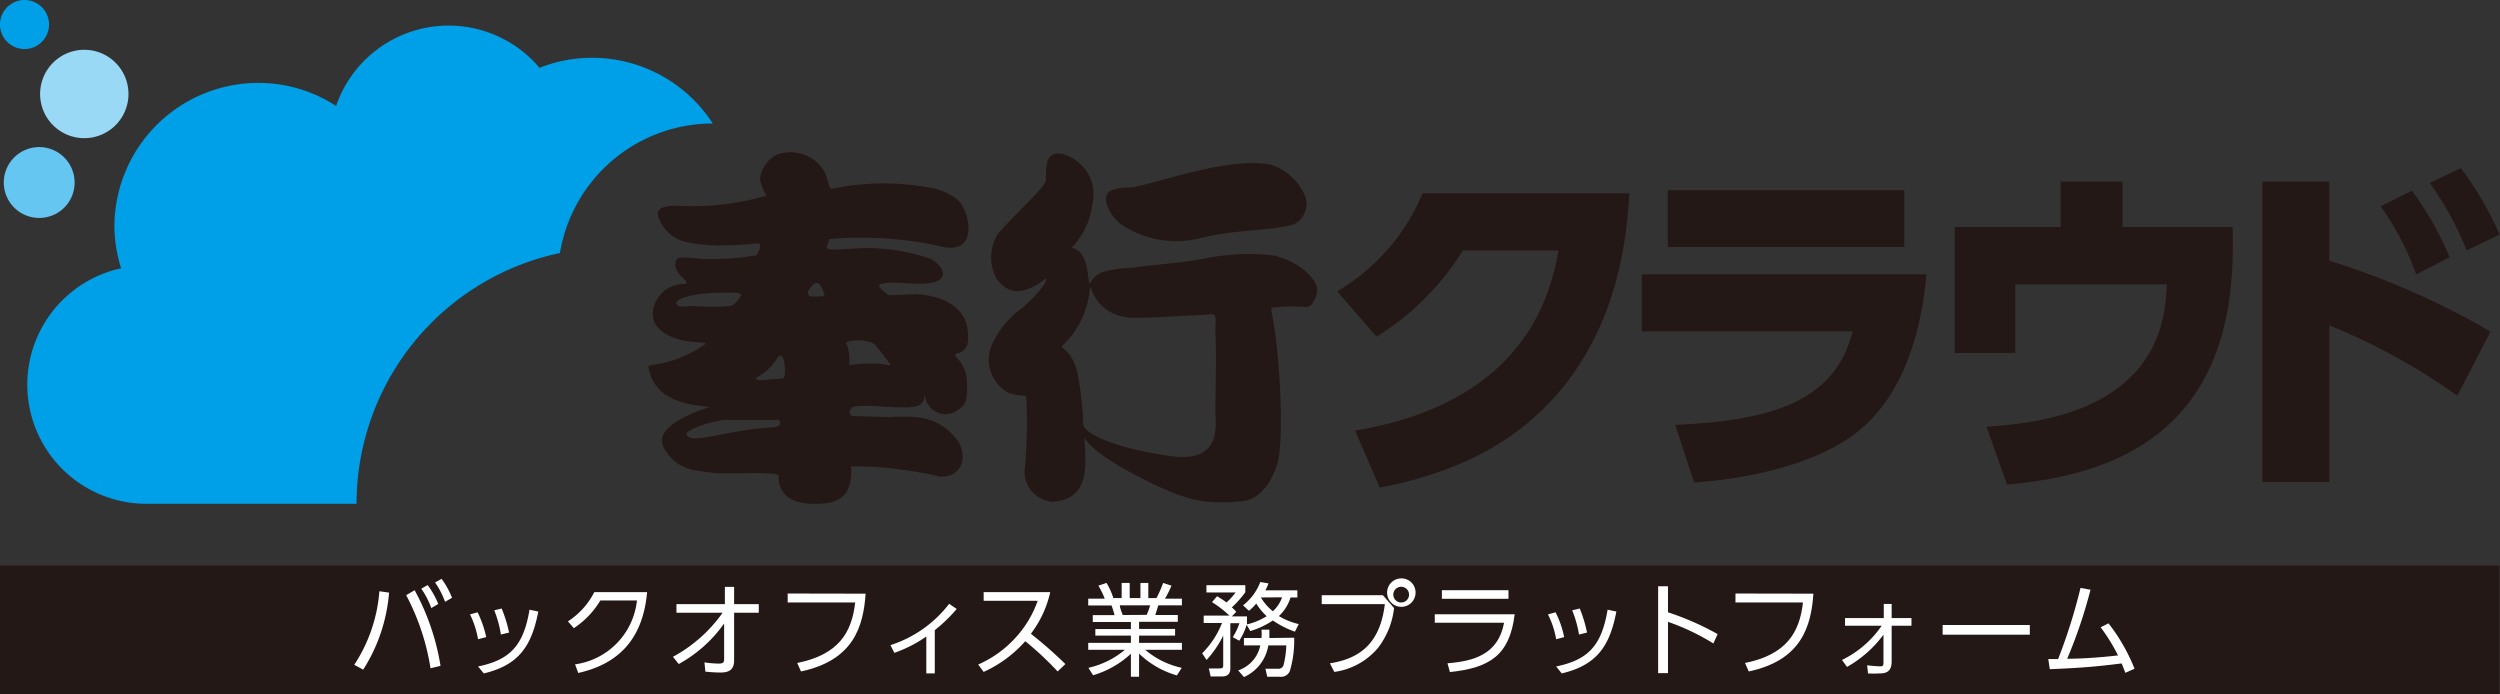 <svg xmlns="http://www.w3.org/2000/svg" width="165.2" height="45.86" viewBox="0 0 165.2 45.86"><rect x="0" y="0" width="165.2" height="45.86" fill="#333333" stroke="none"/><defs><style>.a{fill:#00a0e9;}.b{fill:#66c6f2;}.c{fill:#99d9f6;}.d{fill:#231815;}.e{fill:#fff;}</style></defs><title>bugyo_cloud</title><path class="a" d="M3.24,1.62A1.62,1.62,0,1,0,1.62,3.24,1.62,1.62,0,0,0,3.24,1.62Z"/><path class="b" d="M4.93,12.07A2.34,2.34,0,1,0,2.59,14.4,2.33,2.33,0,0,0,4.93,12.07Z"/><path class="c" d="M8.49,6.2A2.92,2.92,0,1,1,5.57,3.29,2.92,2.92,0,0,1,8.49,6.2Z"/><path class="a" d="M37,16.72a10.24,10.24,0,0,1,10.1-8.56A9.49,9.49,0,0,0,35.65,4.48,7.86,7.86,0,0,0,22.21,7a9.39,9.39,0,0,0-5.13-1.52A9.51,9.51,0,0,0,7.56,15,9.77,9.77,0,0,0,8,17.73,7.87,7.87,0,0,0,9.68,33.29H23.56A16.94,16.94,0,0,1,37,16.72Z"/><path class="d" d="M89.54,28.45c5.72-.93,12.12-3.83,13.44-11.9H96.66a17.53,17.53,0,0,1-5.7,5.7l-2.6-3A13.49,13.49,0,0,0,94,12.78h13.67c-.17,2.47-.56,8.65-5.05,13.58-1.74,1.88-4.93,4.63-11.44,5.86Z"/><path class="d" d="M127.3,18.13c-.28,3.3-1.35,8.11-4.88,10.65-2.91,2.09-7.33,2.88-10.47,3.11l-1.25-3.81c6.72-.3,10.6-1.72,11.72-6.18H108.49V18.13Zm-1.47-5.56v3.75H110.21V12.57Z"/><path class="d" d="M147.54,15v1.39c0,12.51-8.25,15.05-14.92,15.63l-1.35-3.82c3.16-.23,11.81-.9,11.9-9.41h-10v4.53h-4V15h7V12h4.09V15Z"/><path class="d" d="M162.38,26.15a40.84,40.84,0,0,0-8.46-4.65V31.85H149.5V12h4.42v5.23a51,51,0,0,1,10.65,4.68Zm-3-13.55A21,21,0,0,1,161.87,17l-2.21,1.14a18.13,18.13,0,0,0-2.35-4.51Zm3.23-1.49a21.28,21.28,0,0,1,2.56,4.39L163,16.55a20.76,20.76,0,0,0-2.44-4.46Z"/><path class="d" d="M54.79,15.8a24.08,24.08,0,0,1,7.24.45c2.78.78,2.07-2.43,1.18-3.11a4.15,4.15,0,0,0-2.05-.79,16.83,16.83,0,0,0-6.23.13c-.18,0-.25-1-.64-1.42a2.59,2.59,0,0,0-2.89-.86,2,2,0,0,0-1.18,1.64,3.13,3.13,0,0,0,.27.8c.29.44,0,.33,0,.33a17.38,17.38,0,0,1-5.66.63c-.58,0-1.55,0-1.33.72a2.55,2.55,0,0,0,2,1.71,13.8,13.8,0,0,0,1.7.19A25,25,0,0,0,50,16.09c.53-.09,0,.78,0,.78a18.79,18.79,0,0,1-3.69.24c-.88-.13-1.57-.15-1.61.05-.44.95,1.28,1.58.43,1.61a2.05,2.05,0,0,0-2,2c0,1.15,1.47,1.69,2.41,1.79.68.08,1.19.06,1.06.19-2.19,1.5-3.81,1.26-3.76,1.5.34,1.86,1.86,2.31,3.08,2.52.7.1,1,.13,1,.13S43,28,43.86,29.58s2.21,1.49,3.18,1.66c.75.13,4.47-.13,4.42.21,0,0-.26,1.92,2.48,1.84,1.94,0,2.37-.92,2.3-2.47a19.33,19.33,0,0,1,3.25.21,20.62,20.62,0,0,1,2.63.47c1.47.05,1.81-1.32,1.21-2.31a3.7,3.7,0,0,0-2.85-1.63,11.5,11.5,0,0,0-1.66,0c-.77,0-1.59-.06-2.39-.06-.43,0-.31-.57,0-.63,1-.18,3,.18,4,0s.49-1.22.7-.65a1.37,1.37,0,0,0,2.25.81c.56-.33.57-1,.5-2.07a2.54,2.54,0,0,0-.74-1.42c-.2-.42,1.15.2.77-1.93-.32-1.73-2.44-2.15-3.36-2.17l-1.8.07s-.9-.58-.59-.71c.66-.27,1.67,0,2.91-.06,2-.09,1.17-1.33.32-1.68a13.61,13.61,0,0,0-3.63-.66c-1.72-.06-3.46.35-3.07-.2Zm-9,4.42c-.54,0-1.07.17-1.09-.18s1.28-.72,3.34-.7c.58,0,.94,0,.94.19-.2.27-.43.63-.73.69A14.23,14.23,0,0,1,45.81,20.22Zm5.49,8c-3.58.2-5.6,1.24-5.92.47,0-.3,1.71-.91,2.63-.94.51,0,3.33,0,3.33,0C51.6,27.69,51.68,28.15,51.3,28.18ZM51.76,25s-.54.06-.89.06c.22,0-1.59.22-.64-.25a3.56,3.56,0,0,0,1.13-1.14C51.85,22.9,52,24.87,51.76,25Zm5.35-2.46a1.31,1.31,0,0,1,.65.18c.19.17,1,1.26,1,1.26.3.27-.26.08-.65.05a11.49,11.49,0,0,0-2,.09,3.34,3.34,0,0,0-.13-1.32C55.59,22.47,56.84,22.48,57.11,22.49ZM53.79,19.6c-.39,0-.5-.2-.35-.42.36-.57.67-.76,1,.17C54.56,19.65,54.42,19.56,53.79,19.6Z"/><path class="d" d="M84.16,16.88a14.55,14.55,0,0,0-4.11.12c-1.9.39-4,.5-5.28.7a7.34,7.34,0,0,0-2,.31c-.87.38-.73,1.36-.87.16-.27-2.21-1.33-1.58-1-1.89a5,5,0,0,0,1.28-2.77c.58-2.37-1.94-3.81-2.69-3.24-.27.2-.38.46-.38,1.63,0,.44-2,2.19-3.17,3.56a2.92,2.92,0,0,0-.06,3c.62.79,1.51,1.25,3.15,0,.36-.26-.14.8-1.62,2a5.71,5.71,0,0,0-2,2.69,2.5,2.5,0,0,0,1.28,2.83,4.21,4.21,0,0,0,1.12.18,32.42,32.42,0,0,1-.11,5,2,2,0,0,0,1.88,2c2.55-.2,2.15-2.62,2.08-4.25.15.33.88,1.22,3.85,2.73s4.23,1.71,6.58,1.48c1.17-.12,1.9-1.21,2.3-2.42.47-1.36.24-7.18-.37-10.11-.07-.35.15-.27.58-.31.74-.07,1.39,0,1.75,0s.67-.62.69-1.17C87,18.48,85.92,17.28,84.16,16.88ZM77.28,30.13c-4.36-.64-5.7-1.69-5.7-2.07a21.11,21.11,0,0,0-.35-3.24c-.31-1.75-1.32-1.83-1-2A5.81,5.81,0,0,0,72,19.22c.08-1.09,0,1.78,3,1.78.51,0,1.2,0,5-.23.5-.12.28.75.31,1.19.09,1.14,0,4.18,0,5.11S80.85,30.66,77.28,30.13Z"/><path class="d" d="M74.11,14.84a6.52,6.52,0,0,0,5.35.86c2.42-.56,4.39-.43,6-.86a1.5,1.5,0,0,0,.8-1.83,3.64,3.64,0,0,0-2.33-2.14c-2.8-.46-6.7,1-8.77,1.44-.67.16-.91,0-1.6.23C72.51,12.85,73.44,14.41,74.11,14.84Z"/><rect class="d" y="37.37" width="165.16" height="8.49"/><path class="e" d="M25.71,39.16A11.1,11.1,0,0,1,24,44.25l-.59-.32a10.29,10.29,0,0,0,1.66-4.86Zm2.74,5a15.43,15.43,0,0,0-1.61-4.83L27.4,39A15.6,15.6,0,0,1,29.11,44Zm-.19-5.5a5.72,5.72,0,0,1,.7,1.25l-.46.27a5.53,5.53,0,0,0-.66-1.28Zm.92-.41a5.56,5.56,0,0,1,.69,1.25l-.46.27a5.35,5.35,0,0,0-.66-1.28Z"/><path class="e" d="M31.59,42.24a6.08,6.08,0,0,0-.53-1.64l.5-.14a7.16,7.16,0,0,1,.57,1.64Zm0,1.8c2.08-.43,3-1.34,3.4-3.75l.58.12c-.44,2.3-1.3,3.54-3.6,4.09Zm1.51-2.11a7.29,7.29,0,0,0-.44-1.6l.49-.12a8.8,8.8,0,0,1,.49,1.59Z"/><path class="e" d="M38,43.9a4.77,4.77,0,0,0,4.09-4.22H39.67a5.72,5.72,0,0,1-1.75,1.83l-.39-.45a5,5,0,0,0,1.74-1.93h3.49c-.3,3.39-2.19,4.81-4.55,5.34Z"/><path class="e" d="M44.7,40.49v-.57h3.2V38.78h.61v1.14h1.63v.57H48.51v3.15c0,.62-.34.8-.9.8a9.2,9.2,0,0,1-1-.06l-.06-.61a6.85,6.85,0,0,0,.93.08c.31,0,.37-.08.37-.29V41.2a8.93,8.93,0,0,1-3,2.68l-.38-.48a9.59,9.59,0,0,0,3.28-2.91Z"/><path class="e" d="M57.2,39.23c-.15,2.13-.76,4.39-4.27,5.14l-.25-.56c2.72-.55,3.61-2,3.83-4H52.05v-.59Z"/><path class="e" d="M61.77,44.5h-.56V42.06a8.62,8.62,0,0,1-2.11,1.08l-.26-.51a7.94,7.94,0,0,0,3.88-2.73l.5.34a10.33,10.33,0,0,1-1.45,1.4Z"/><path class="e" d="M69.4,39.13a7.12,7.12,0,0,1-1.28,2.75,27.88,27.88,0,0,1,2.28,2l-.51.49a21.36,21.36,0,0,0-2.14-2A8.17,8.17,0,0,1,65,44.4l-.36-.49a7.19,7.19,0,0,0,2.5-1.81,7,7,0,0,0,1.43-2.4H65v-.57Z"/><path class="e" d="M77.77,44.63a5.91,5.91,0,0,1-2.5-1.44v1.53h-.54V43.2a6.27,6.27,0,0,1-2.5,1.42l-.31-.49a5.69,5.69,0,0,0,2.41-1.19H71.91v-.46h2.82V42H72.38v-.43h2.35V41.1H72.21v-.45h1.44a5.81,5.81,0,0,0-.2-.64H71.91v-.45H73a5.36,5.36,0,0,0-.42-.86l.54-.18a4.68,4.68,0,0,1,.45,1h.55v-1h.53v1h.71v-1h.52v1h.54a7.66,7.66,0,0,0,.44-1l.55.18a6.27,6.27,0,0,1-.43.86H78.1V40H76.54c-.09.3-.1.33-.2.64h1.49v.45H75.27v.47h2.38V42H75.27v.48H78.1v.46H75.68a5.46,5.46,0,0,0,2.41,1.19Zm-2-4A3.7,3.7,0,0,0,76,40H74c0,.19.15.5.19.64Z"/><path class="e" d="M82.14,40a3.53,3.53,0,0,0,1.14-1.54l.54.09a2.26,2.26,0,0,1-.21.46h2.12v.47h-.45a2.83,2.83,0,0,1-.77,1.23,4.52,4.52,0,0,0,1.31.53l-.25.5A6,6,0,0,1,84.11,41a5.39,5.39,0,0,1-1.49.7l-.24-.41a4.19,4.19,0,0,1-.49,1.05l-.43-.24a3.76,3.76,0,0,0,.44-.92h-.6v3c0,.36-.2.52-.55.52H80l-.12-.53h.72c.1,0,.23,0,.23-.19V42a6.82,6.82,0,0,1-1.1,1.61l-.29-.44a5.9,5.9,0,0,0,1.31-2H79.54v-.49h1.7a6.94,6.94,0,0,0-1.15-.89l.33-.39a6,6,0,0,1,.63.41,4.71,4.71,0,0,0,.6-.66H79.72v-.48h2.57v.47a7.38,7.38,0,0,1-.89,1,1.92,1.92,0,0,1,.29.29l-.29.3h1v.45a.34.34,0,0,1,0,.08,4.34,4.34,0,0,0,1.3-.54,4.28,4.28,0,0,1-.69-.84,3,3,0,0,1-.48.48Zm3.38,2.14a7.13,7.13,0,0,1-.28,2.18.62.62,0,0,1-.66.4h-.84l-.12-.53h.81a.35.35,0,0,0,.39-.25A6.28,6.28,0,0,0,85,42.65H83.81a2.77,2.77,0,0,1-1.61,2.09l-.38-.44a2.21,2.21,0,0,0,1.46-1.65H82.2v-.49h1.16a3.51,3.51,0,0,0,0-.55h.52c0,.25,0,.38,0,.55Zm-2.2-2.66h0a3.3,3.3,0,0,0,.79.91,2.23,2.23,0,0,0,.61-.92Z"/><path class="e" d="M91.38,39.33l.74.85a5.27,5.27,0,0,1-1.06,2.63,4.58,4.58,0,0,1-2.89,1.59l-.29-.57c2.16-.33,3.34-1.5,3.63-3.91H87.34v-.59Zm2.16-.18a.94.94,0,1,1-.93-.93A.93.93,0,0,1,93.54,39.15Zm-1.45,0a.52.52,0,1,0,1,0,.52.52,0,0,0-1,0Z"/><path class="e" d="M100.09,40.59c-.33,2.71-1.64,3.54-4.28,3.82l-.16-.58c1.72-.14,3.35-.57,3.74-2.68H94.81v-.56ZM99.68,39v.57h-4.4V39Z"/><path class="e" d="M102.83,42.24a5.75,5.75,0,0,0-.54-1.64l.5-.14a6.3,6.3,0,0,1,.57,1.64Zm0,1.8c2.08-.43,3-1.34,3.4-3.75l.58.12c-.44,2.3-1.3,3.54-3.61,4.09Zm1.51-2.11a7.31,7.31,0,0,0-.45-1.6l.5-.12a8.75,8.75,0,0,1,.48,1.59Z"/><path class="e" d="M113.22,42.52a15.08,15.08,0,0,0-3-1.43v3.39h-.65V38.74h.65v1.72a18.56,18.56,0,0,1,3.28,1.44Z"/><path class="e" d="M119.83,39.23c-.15,2.13-.76,4.39-4.27,5.14l-.25-.56c2.72-.55,3.61-2,3.83-4h-4.46v-.59Z"/><path class="e" d="M121.92,41.35v-.51h2.56v-.93H125v.93h1.31v.51H125v2.37c0,.76-.5.78-.84.78a5.78,5.78,0,0,1-.72,0l-.06-.54a7.89,7.89,0,0,0,.82.07c.22,0,.26,0,.26-.3V41.94a7.69,7.69,0,0,1-2.41,2.13l-.33-.46a6.76,6.76,0,0,0,2.62-2.26Z"/><path class="e" d="M134.13,41.3v.64h-5.76V41.3Z"/><path class="e" d="M135.35,43.55H136a36.23,36.23,0,0,0,1.48-4.7l.66.12a31.91,31.91,0,0,1-1.54,4.56c1.07,0,2.31-.1,3.36-.22a12.37,12.37,0,0,0-1.15-1.86l.52-.26a12.11,12.11,0,0,1,1.72,3l-.61.27c-.08-.23-.13-.35-.24-.62-1.39.17-2.43.29-4.75.38Z"/></svg>